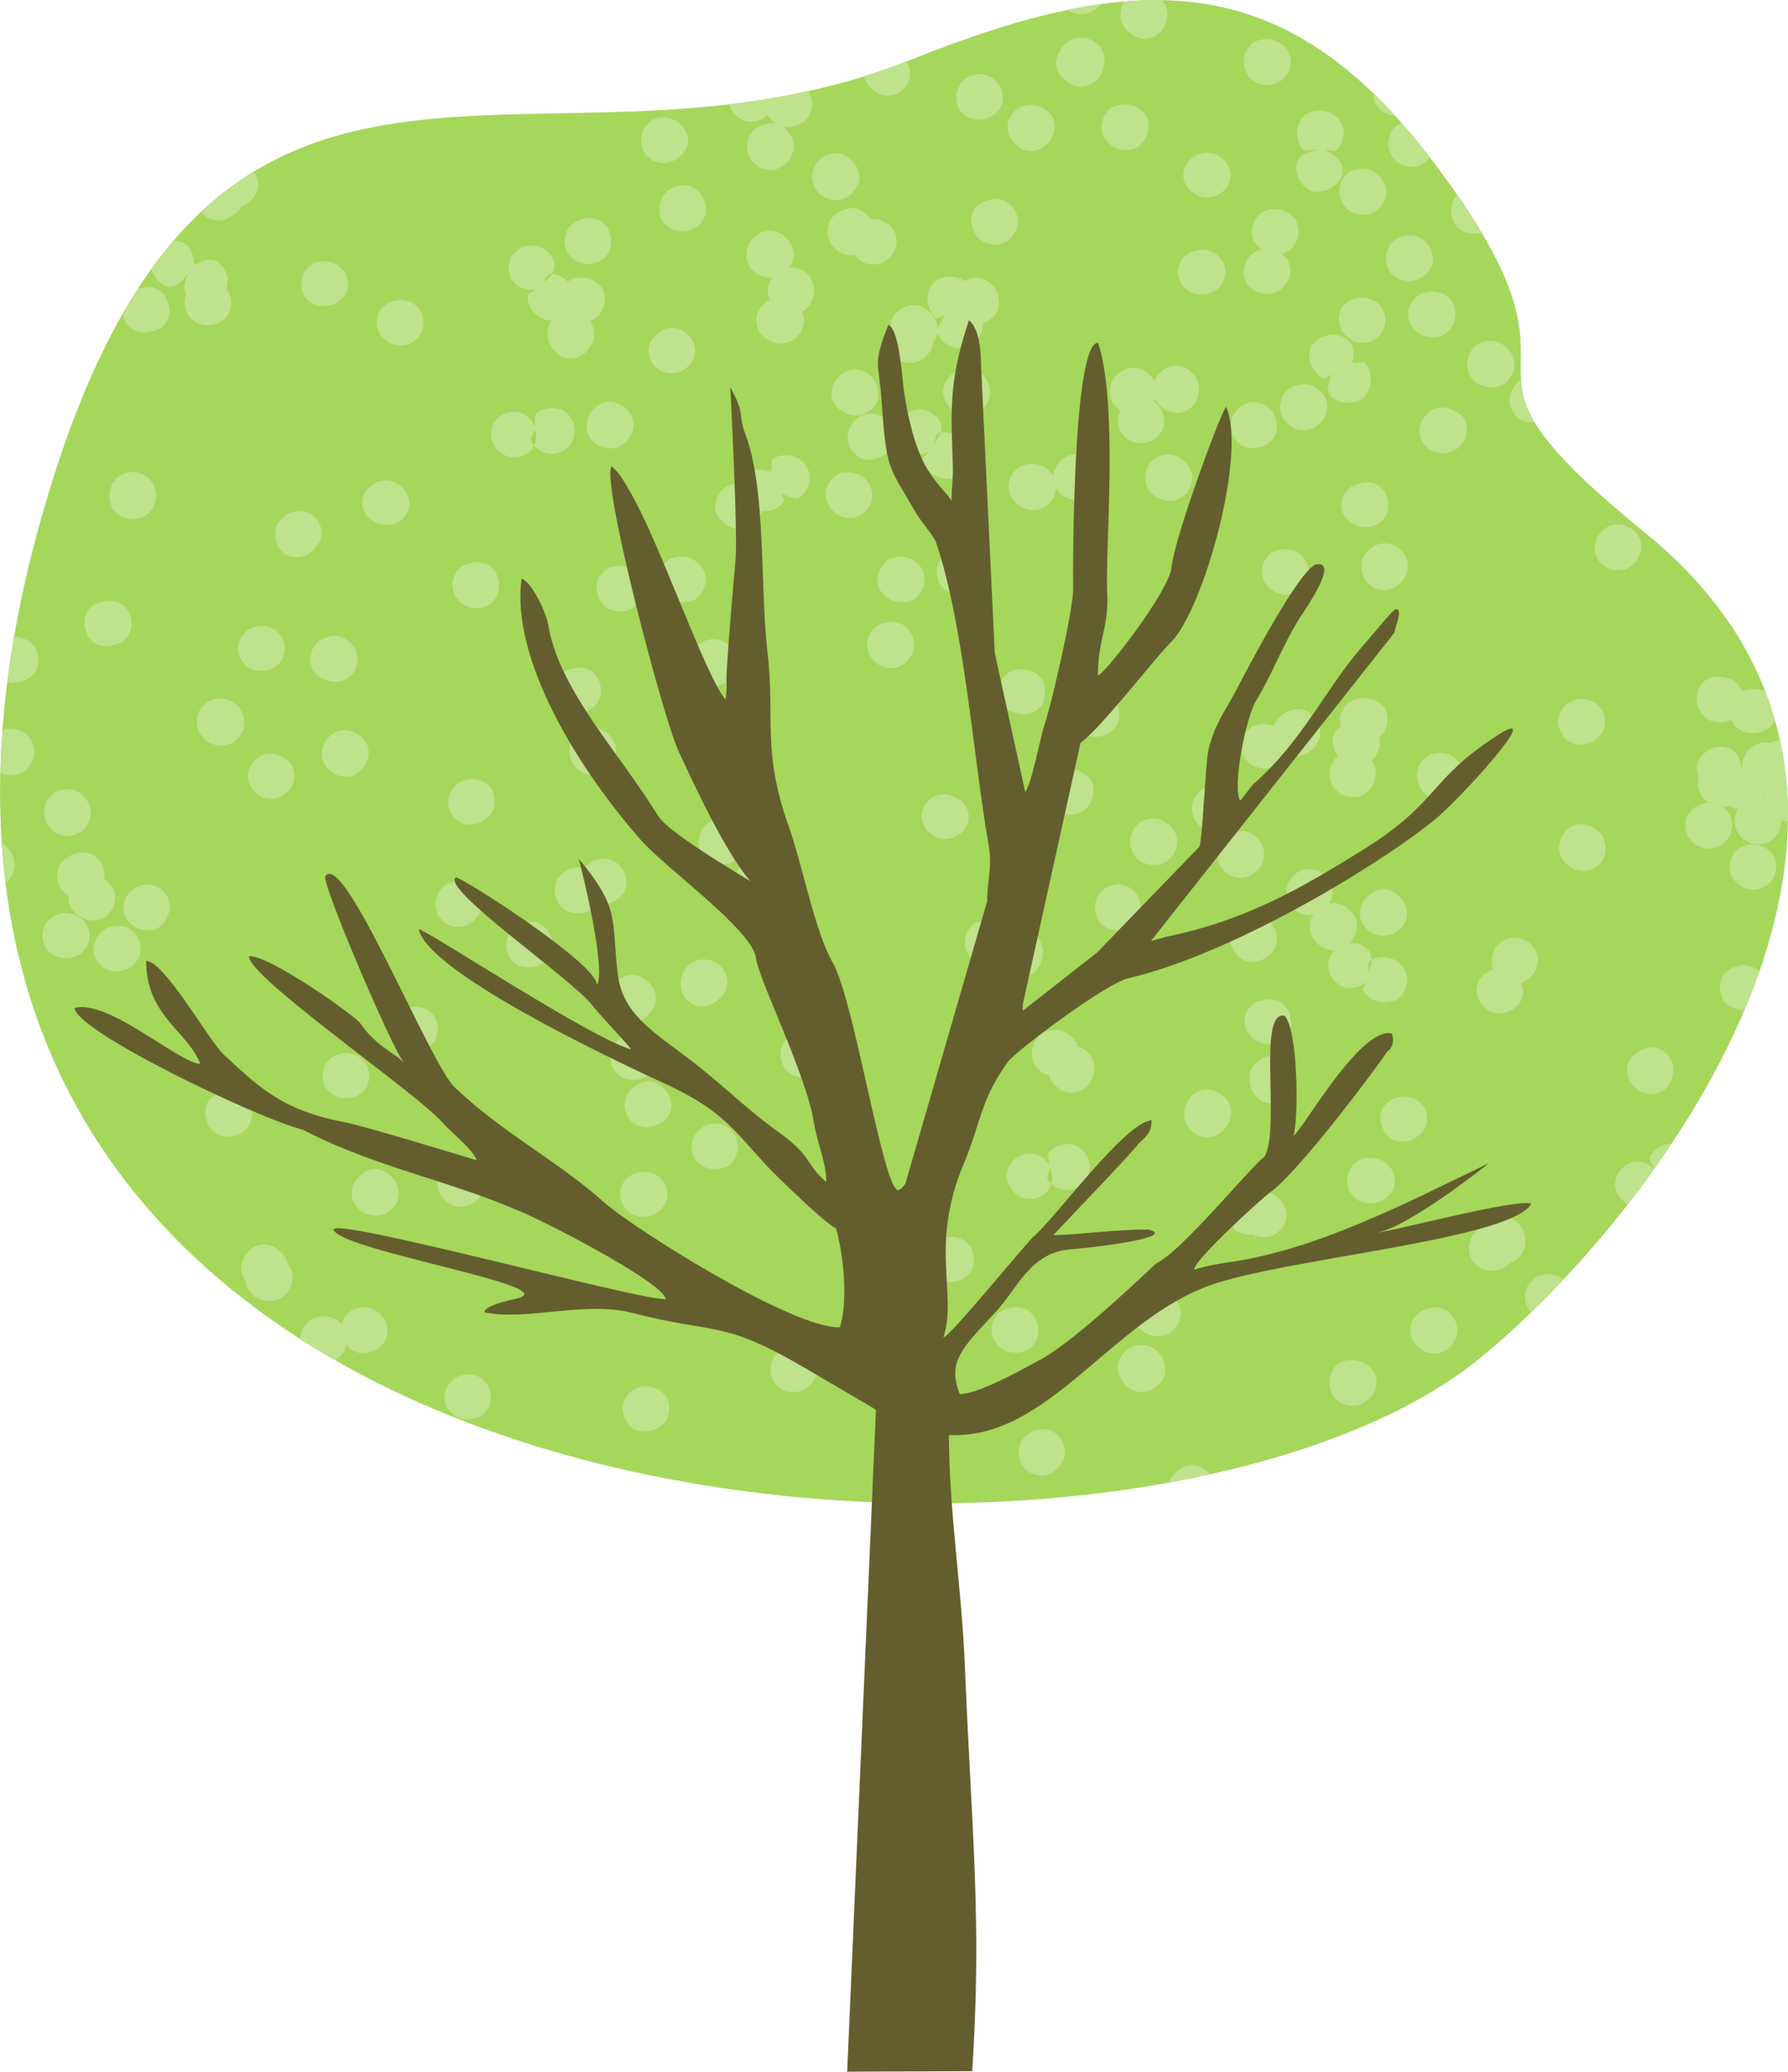 <svg width="107" height="124" viewBox="0 0 107 124" fill="none" xmlns="http://www.w3.org/2000/svg">
<g clip-path="url(#clip0_315_6935)">
<path fill-rule="evenodd" clip-rule="evenodd" d="M2.517 30.837C12.557 -4.424 32.14 12.533 54.553 3.559C68.418 -1.999 77.093 -1.801 85.796 9.712C97.003 24.542 84.261 20.331 98.453 31.886C118.036 47.808 99.278 72.548 88.541 81.296C67.11 98.763 -15.344 93.546 2.517 30.837Z" fill="#A5D75B"/>
<path fill-rule="evenodd" clip-rule="evenodd" d="M12.927 11.881C13.666 11.271 14.42 10.733 15.188 10.265C15.345 10.506 15.444 10.79 15.444 11.101C15.402 11.796 14.776 12.406 13.979 12.434C13.553 12.392 13.183 12.193 12.927 11.895V11.881ZM83.891 7.373C84.445 8.011 85 8.691 85.569 9.414C85.384 9.669 85.114 9.868 84.815 9.953C84.033 10.137 83.322 9.684 83.123 8.946C82.952 8.237 83.293 7.543 83.905 7.373H83.891ZM87.204 11.654C87.773 12.477 88.257 13.228 88.669 13.923C88.513 13.965 88.356 13.979 88.2 13.965C87.432 13.994 86.82 13.427 86.834 12.604C86.863 12.222 86.991 11.895 87.204 11.654ZM106.531 44.32C106.872 45.922 107.028 47.539 107 49.155C106.972 49.155 106.943 49.155 106.915 49.155C106.161 49.07 105.549 48.46 105.564 47.638C105.549 47.085 106.133 46.872 106.63 46.66C106.275 46.66 106.005 46.872 105.749 46.716C105.18 46.107 105.151 45.327 105.621 44.66C105.862 44.448 106.189 44.334 106.531 44.292V44.32ZM63.554 65.247C62.829 64.892 62.53 64.084 62.801 63.404C63.156 62.78 63.953 62.468 64.678 62.666C65.403 63.021 65.702 63.872 65.346 64.51C65.062 65.304 64.18 65.601 63.54 65.247H63.554ZM44.484 50.941C44.214 51.579 43.374 51.877 42.635 51.679C41.91 51.324 41.654 50.474 41.924 49.836C42.294 49.056 43.09 48.744 43.801 49.098C44.526 49.453 44.825 50.261 44.47 50.927L44.484 50.941ZM68.589 77.369C69.257 77.057 70.124 77.255 70.48 78.007C70.907 78.56 70.551 79.496 69.911 79.822C69.243 80.134 68.375 79.935 68.062 79.226C67.65 78.631 67.878 77.723 68.589 77.369ZM82.298 44.334C81.573 44.689 80.762 44.448 80.364 43.739C79.966 43.03 80.25 42.236 80.933 41.924C81.573 41.598 82.469 41.811 82.881 42.406C83.208 43.101 82.995 43.909 82.298 44.334ZM62.772 69.741C62.815 69.358 62.573 69.061 62.872 68.82C63.483 68.338 64.365 68.309 64.863 68.919C65.361 69.486 65.332 70.45 64.721 70.904C64.109 71.386 63.242 71.287 62.744 70.691C62.573 70.408 62.801 70.195 62.829 69.926C63.128 70.464 62.957 71.272 62.289 71.584C61.649 71.953 60.753 71.698 60.44 70.989C60.028 70.393 60.326 69.486 61.009 69.174C61.649 68.848 62.459 69.061 62.786 69.755L62.772 69.741ZM43.218 57.931C43.716 58.526 43.616 59.349 43.005 59.788C42.407 60.426 41.497 60.327 41.014 59.732C40.559 59.136 40.672 58.2 41.241 57.718C41.853 57.236 42.763 57.336 43.218 57.931ZM73.324 9.655C73.822 10.251 73.722 11.073 73.111 11.513C72.499 11.995 71.632 11.895 71.134 11.3C70.636 10.733 70.722 9.925 71.348 9.443C71.959 8.961 72.827 9.06 73.324 9.655ZM79.852 54.032C80.606 54.117 81.217 54.727 81.217 55.393C81.16 56.215 80.577 56.811 79.809 56.882C78.97 56.797 78.373 56.187 78.387 55.365C78.387 54.699 79.084 54.117 79.852 54.032ZM90.39 75.554C89.807 76.164 88.925 76.178 88.37 75.724C87.787 75.271 87.773 74.292 88.228 73.825C88.697 73.172 89.622 73.158 90.176 73.612C90.802 74.108 90.859 75.058 90.404 75.554H90.39ZM55.832 16.928C56.358 16.475 57.297 16.418 57.837 16.9C58.349 17.354 58.278 18.006 57.937 18.517C58.207 18.658 58.492 18.573 58.676 18.715C58.989 19.452 58.79 20.218 58.093 20.686C57.453 21.012 56.558 20.799 56.159 20.09C55.974 19.637 56.33 19.282 56.529 18.913C56.287 18.885 56.145 19.14 55.96 18.97C55.391 18.36 55.363 17.567 55.832 16.928ZM41.241 21.848C40.729 22.458 39.848 22.472 39.307 22.033C38.724 21.579 38.625 20.629 39.165 20.133C39.634 19.523 40.559 19.466 41.099 19.948C41.696 20.402 41.782 21.352 41.241 21.848ZM103.857 40.833C104.398 41.315 104.554 42.123 103.999 42.761C103.487 43.37 102.606 43.385 102.023 42.931C101.411 42.321 101.383 41.499 101.852 40.875C102.392 40.379 103.274 40.365 103.857 40.818V40.833ZM55.377 19.296C54.78 18.843 53.898 18.899 53.443 19.367C52.889 20.019 52.917 20.799 53.528 21.409C54.111 21.862 54.993 21.848 55.505 21.224C56.06 20.586 55.946 19.793 55.363 19.296H55.377ZM50.428 62.596C50.713 63.29 50.258 64.07 49.561 64.269C48.85 64.581 48.053 64.226 47.797 63.531C47.527 62.681 47.897 61.929 48.679 61.745C49.376 61.546 50.187 61.901 50.428 62.596ZM81.246 28.966C81.957 28.654 82.725 29.008 82.995 29.703C83.265 30.553 82.895 31.291 82.113 31.489C81.416 31.688 80.606 31.319 80.335 30.624C80.094 29.93 80.506 29.15 81.246 28.966ZM40.09 65.672C40.374 66.367 40.004 67.147 39.222 67.345C38.511 67.657 37.7 67.303 37.459 66.608C37.188 65.757 37.643 65.02 38.34 64.822C39.066 64.467 39.848 64.992 40.075 65.672H40.09ZM98.154 32.283C98.396 32.978 97.984 33.743 97.273 34.07C96.533 34.268 95.765 33.914 95.495 33.219C95.253 32.524 95.666 31.744 96.377 31.433C97.116 31.234 97.884 31.588 98.154 32.297V32.283ZM61.791 78.659C62.289 79.255 62.26 80.19 61.649 80.672C61.037 81.112 60.17 81.027 59.672 80.46C59.174 79.864 59.231 79.042 59.8 78.56C60.411 78.12 61.293 78.064 61.791 78.659ZM36.264 13.498C36.719 14.093 36.691 15.029 36.079 15.511C35.51 15.964 34.6 15.865 34.102 15.298C33.647 14.703 33.661 13.88 34.273 13.398C34.842 12.944 35.766 12.902 36.264 13.498ZM87.275 45.568C87.73 46.121 87.716 46.943 87.105 47.425C86.522 47.907 85.611 47.936 85.114 47.326C84.659 46.759 84.687 45.795 85.299 45.355C85.867 44.873 86.778 44.972 87.275 45.568ZM86.834 78.673C87.403 79.283 87.318 80.091 86.692 80.687C86.081 81.169 85.284 81.084 84.715 80.474C84.218 79.878 84.317 79.056 84.843 78.617C85.455 78.135 86.351 78.078 86.834 78.673ZM105.948 50.941C106.474 51.551 106.374 52.472 105.805 52.926C105.194 53.408 104.355 53.323 103.829 52.714C103.317 52.26 103.416 51.338 103.957 50.856C104.568 50.374 105.436 50.474 105.948 50.956V50.941ZM84.26 14.093C85.028 14.022 85.725 14.646 85.754 15.468C85.754 16.135 85.213 16.744 84.445 16.815C83.677 16.858 82.981 16.39 82.952 15.553C82.881 14.731 83.507 14.121 84.275 14.093H84.26ZM67.735 22.018C68.503 21.948 69.2 22.571 69.214 23.394C69.214 24.06 68.66 24.826 67.906 24.741C67.138 24.783 66.441 24.315 66.413 23.479C66.328 22.812 66.967 22.061 67.735 22.018ZM64.593 2.269C65.403 2.198 66.015 2.807 66.1 3.488C66.128 4.31 65.574 4.92 64.777 4.991C64.009 5.033 63.355 4.409 63.313 3.743C63.284 2.921 63.839 2.311 64.593 2.269ZM75.258 71.358C75.955 71.159 76.737 71.684 76.951 72.364C77.15 73.045 76.666 73.825 75.927 74.009C75.145 74.165 74.405 73.683 74.192 73.002C74.064 72.322 74.476 71.542 75.258 71.358ZM32.382 16.985C32.865 16.645 33.306 16.262 33.164 15.695C32.965 15.014 32.254 14.547 31.471 14.731C30.689 14.915 30.291 15.667 30.49 16.39C30.647 17.07 31.329 17.411 32.026 17.34C31.927 17.482 31.614 17.453 31.585 17.723C31.543 18.502 32.225 19.126 32.979 19.197C33.747 19.154 34.373 18.531 34.373 17.864C34.373 17.042 33.761 16.475 33.022 16.39C32.709 16.361 32.666 16.744 32.396 16.985H32.382ZM65.929 44.037C65.147 44.221 64.422 43.881 64.237 43.073C64.038 42.349 64.479 41.612 65.261 41.428C66.043 41.244 66.754 41.712 66.953 42.392C67.152 43.115 66.712 43.852 65.929 44.037ZM38.397 58.484C39.122 58.838 39.464 59.661 39.108 60.285C38.738 61.064 37.871 61.405 37.146 61.05C36.506 60.71 36.207 59.845 36.548 59.221C36.918 58.441 37.743 58.144 38.397 58.484ZM51.381 30.88C50.67 31.192 49.859 30.837 49.547 30.128C49.177 29.533 49.547 28.64 50.229 28.328C50.926 28.129 51.779 28.384 52.064 29.079C52.391 29.774 52.092 30.568 51.381 30.88ZM74.789 52.416C74.078 52.728 73.282 52.373 72.955 51.664C72.67 50.97 72.955 50.176 73.68 49.864C74.448 49.509 75.201 49.864 75.557 50.615C75.799 51.31 75.514 52.061 74.803 52.416H74.789ZM73.296 49.665C74.007 49.353 74.306 48.559 73.978 47.865C73.694 47.17 72.855 46.801 72.144 47.113C71.461 47.468 71.106 48.219 71.461 48.956C71.788 49.651 72.585 50.02 73.296 49.665ZM75.841 43.356C76.595 43.441 77.164 44.008 77.079 44.816C76.993 45.625 76.296 46.064 75.543 45.979C74.832 45.908 74.178 45.327 74.263 44.505C74.348 43.696 75.13 43.228 75.827 43.342L75.841 43.356ZM19.312 64.24C19.398 63.432 20.052 62.95 20.891 63.035C21.645 63.12 22.171 63.73 22.085 64.538C22 65.318 21.346 65.786 20.592 65.715C19.767 65.63 19.227 65.02 19.312 64.24ZM54.752 74.122C55.576 74.207 56.131 74.93 56.06 75.597C55.974 76.405 55.278 76.844 54.495 76.759C53.742 76.674 53.173 76.107 53.258 75.299C53.329 74.647 54.04 74.051 54.752 74.122ZM47.527 16.007C48.281 16.092 48.793 16.843 48.722 17.51C48.636 18.318 47.968 18.913 47.214 18.843C46.461 18.758 45.863 18.034 45.963 17.226C46.034 16.56 46.788 15.95 47.541 16.021L47.527 16.007ZM9.03 28.767C9.528 29.363 9.414 30.298 8.803 30.78C8.191 31.22 7.324 31.135 6.826 30.568C6.371 29.972 6.485 29.037 7.054 28.554C7.665 28.072 8.533 28.172 9.03 28.767ZM8.177 55.521C7.452 55.166 7.182 54.429 7.537 53.692C7.893 53.068 8.689 52.714 9.4 53.068C10.126 53.422 10.339 54.273 9.997 54.897C9.67 55.691 8.888 55.833 8.163 55.521H8.177ZM5.888 36.097C6.599 35.785 7.423 35.984 7.736 36.721C8.063 37.416 7.765 38.323 7.054 38.522C6.343 38.833 5.447 38.621 5.205 37.926C4.849 37.189 5.148 36.281 5.888 36.083V36.097ZM3.783 57.321C3.029 57.251 2.46 56.627 2.546 55.861C2.631 55.053 3.328 54.571 4.081 54.656C4.864 54.741 5.447 55.351 5.347 56.159C5.262 56.939 4.565 57.407 3.783 57.321Z" fill="#BFE28D"/>
<path fill-rule="evenodd" clip-rule="evenodd" d="M9.045 16.106C9.485 15.496 9.926 14.929 10.381 14.405C10.524 14.405 10.666 14.433 10.808 14.476C11.405 14.617 11.604 15.255 11.604 15.865C12.13 15.61 12.771 15.298 13.183 15.837C13.738 16.305 13.78 17.198 13.24 17.765C12.756 18.304 11.874 18.304 11.306 17.793C10.865 17.439 11.064 16.872 11.235 16.347C10.936 16.801 10.524 17.311 9.94 17.113C9.528 16.957 9.201 16.546 9.059 16.106H9.045ZM45.835 5.926C46.674 5.785 47.513 5.629 48.366 5.444C48.679 5.87 48.693 6.536 48.338 7.046C47.925 7.543 47.058 7.84 46.375 7.387C45.92 7.032 45.707 6.465 45.821 5.926H45.835ZM51.708 4.551C52.547 4.296 53.386 3.998 54.225 3.672C54.396 3.899 54.495 4.182 54.453 4.494C54.424 5.288 53.685 5.785 52.945 5.714C52.277 5.558 51.836 5.118 51.708 4.565V4.551ZM63.895 0.581C64.578 0.44 65.232 0.326 65.886 0.241C65.531 0.723 64.891 0.964 64.279 0.78C64.137 0.737 63.995 0.666 63.881 0.581H63.895ZM67.266 0.085C68.034 0.014 68.802 0 69.541 0C69.598 0.071 69.655 0.142 69.698 0.227C70.053 0.922 69.797 1.829 69.058 2.198C68.389 2.524 67.536 2.155 67.181 1.46C66.967 1.049 67.01 0.496 67.28 0.085H67.266ZM82.099 5.501C82.241 5.629 82.383 5.77 82.511 5.912C82.34 5.813 82.198 5.671 82.099 5.501ZM105.279 58.129C105.009 58.909 104.71 59.689 104.383 60.455C104.099 60.455 103.814 60.37 103.558 60.214C102.918 59.916 102.748 58.966 103.132 58.328C103.615 57.789 104.469 57.548 105.094 57.974C105.165 58.016 105.236 58.073 105.293 58.129H105.279ZM72.4 88.229C71.589 88.413 70.764 88.569 69.925 88.725C69.968 88.598 70.039 88.47 70.153 88.357C70.579 87.719 71.376 87.449 72.058 87.903C72.201 87.988 72.314 88.102 72.414 88.229H72.4ZM20.038 81.395C19.326 80.984 18.644 80.573 17.961 80.148C17.961 79.666 18.246 79.141 18.729 78.914C19.44 78.56 20.308 78.872 20.606 79.467C20.976 80.19 20.72 81.041 20.038 81.395ZM0.028 46.234C0.043 45.398 0.085 44.547 0.156 43.668C0.725 43.526 1.365 43.64 1.792 44.178C2.204 44.717 2.105 45.667 1.493 46.107C1.081 46.433 0.512 46.461 0.043 46.234H0.028ZM0.455 40.804C0.569 39.911 0.711 39.003 0.867 38.096C1.578 38.096 2.233 38.635 2.275 39.301C2.403 40.152 1.806 40.747 1.052 40.818C0.839 40.875 0.64 40.861 0.455 40.818V40.804ZM73.296 15.993C73.424 16.843 72.926 17.524 72.115 17.609C71.319 17.694 70.665 17.283 70.494 16.446C70.409 15.752 70.935 15.057 71.746 14.972C72.4 14.788 73.168 15.326 73.296 16.007V15.993ZM63.369 3.147C63.796 2.509 64.635 2.226 65.275 2.524C65.929 2.935 66.199 3.729 65.872 4.494C65.517 5.104 64.649 5.402 63.995 4.976C63.241 4.551 63 3.814 63.369 3.147ZM68.759 23.904C69.47 24.173 69.826 24.868 69.612 25.577C69.371 26.314 68.574 26.697 67.835 26.442C67.095 26.201 66.74 25.506 66.981 24.769C67.237 24.032 68.02 23.649 68.759 23.89V23.904ZM76.282 14.972C77.036 15.213 77.406 15.95 77.135 16.645C76.879 17.368 76.097 17.751 75.358 17.51C74.632 17.297 74.249 16.574 74.504 15.837C74.746 15.1 75.528 14.717 76.282 14.972ZM59.572 17.311C59.971 18.02 59.814 18.842 59.146 19.169C58.449 19.636 57.61 19.31 57.169 18.786C56.728 18.091 56.998 17.226 57.667 16.886C58.264 16.418 59.117 16.602 59.572 17.297V17.311ZM68.574 6.919C68.944 7.472 68.674 8.351 68.077 8.819C67.408 9.145 66.555 8.96 66.1 8.266C65.758 7.684 65.915 6.876 66.541 6.437C67.294 6.068 68.119 6.224 68.574 6.919ZM53.187 33.474C53.87 33.148 54.694 33.304 55.15 33.999C55.491 34.566 55.334 35.388 54.723 35.856C53.969 36.225 53.13 36.026 52.675 35.331C52.305 34.778 52.575 33.899 53.187 33.474ZM54.851 18.275C55.704 18.46 56.159 19.112 56.131 19.906C55.932 20.572 55.192 21.111 54.453 20.983C53.713 20.912 53.159 20.274 53.287 19.466C53.372 18.686 54.111 18.204 54.851 18.275ZM61.35 40.095C62.175 40.138 62.644 40.804 62.516 41.612C62.488 42.406 61.72 42.916 60.938 42.69C60.184 42.619 59.643 41.981 59.771 41.173C59.871 40.506 60.568 39.868 61.35 40.095ZM101.525 45.781C101.724 45.114 102.463 44.575 103.203 44.703C103.871 44.802 104.184 45.398 104.184 46.007C104.483 45.993 104.682 45.766 104.909 45.781C105.578 46.234 105.834 46.986 105.507 47.751C105.151 48.361 104.284 48.659 103.558 48.276C103.146 47.992 103.26 47.51 103.217 47.085C103.004 47.184 103.018 47.482 102.776 47.439C101.966 47.227 101.496 46.589 101.539 45.781H101.525ZM51.879 27.519C51.168 27.434 50.599 26.669 50.741 25.988C50.869 25.194 51.509 24.698 52.248 24.769C53.045 24.854 53.614 25.619 53.471 26.3C53.343 27.094 52.689 27.548 51.864 27.519H51.879ZM51.409 10.832C51.21 11.498 50.584 12.108 49.76 11.952C49.034 11.824 48.537 11.2 48.608 10.392C48.736 9.584 49.39 9.145 50.215 9.173C50.997 9.4 51.495 10.024 51.424 10.846L51.409 10.832ZM41.014 11.087C41.81 11.172 42.35 11.952 42.222 12.76C42.123 13.427 41.355 13.923 40.644 13.838C39.904 13.767 39.35 13.129 39.478 12.321C39.563 11.541 40.274 11.016 41.028 11.087H41.014ZM41.17 8.62C40.985 9.315 40.274 9.839 39.52 9.74C38.809 9.655 38.255 9.003 38.383 8.209C38.44 7.443 39.151 6.919 39.904 7.032C40.743 7.188 41.255 7.855 41.17 8.634V8.62ZM91.997 57.662C91.911 58.441 91.172 58.923 90.461 58.838C89.707 58.767 89.11 58.016 89.294 57.321C89.351 56.556 90.091 56.017 90.83 56.145C91.57 56.215 92.181 56.967 91.997 57.662ZM102.449 48.035C101.695 47.964 100.999 48.489 100.871 49.112C100.757 49.949 101.226 50.587 102.079 50.785C102.833 50.856 103.558 50.374 103.644 49.58C103.757 48.744 103.217 48.134 102.449 48.035ZM46.148 28.228C46.233 27.874 46.062 27.534 46.304 27.406C46.987 27.08 47.854 27.222 48.267 27.93C48.636 28.483 48.437 29.32 47.84 29.788C47.484 29.958 47.172 29.689 46.83 29.547C46.745 29.717 47.001 29.901 46.844 30.1C46.361 30.639 45.493 30.766 44.91 30.312C44.285 29.873 44.242 28.994 44.669 28.356C45.109 28.001 45.579 28.044 46.162 28.228H46.148ZM62.132 6.338C62.872 6.579 63.298 7.245 63.056 7.982C62.8 8.719 62.075 9.201 61.35 8.989C60.611 8.748 60.113 7.94 60.355 7.217C60.611 6.479 61.393 6.096 62.132 6.352V6.338ZM83.179 53.281C83.891 53.536 84.388 54.344 84.132 55.067C83.905 55.748 83.08 56.145 82.355 55.932C81.644 55.677 81.203 54.982 81.445 54.245C81.686 53.564 82.426 53.025 83.165 53.266L83.179 53.281ZM51.552 22.174C50.812 21.933 50.073 22.415 49.831 23.152C49.575 23.876 50.002 24.542 50.755 24.783C51.466 25.038 52.291 24.641 52.533 23.918C52.718 23.223 52.291 22.387 51.552 22.174ZM51.168 15.312C50.684 14.632 50.812 13.838 51.424 13.37C52.049 12.93 52.974 13.086 53.372 13.625C53.87 14.249 53.685 15.114 53.073 15.553C52.476 16.021 51.552 15.865 51.168 15.312ZM80.25 45.412C79.638 44.845 79.553 43.966 80.179 43.526C80.733 42.959 81.53 42.874 82.141 43.441C82.696 43.909 82.71 44.816 82.227 45.355C81.672 45.936 80.748 45.951 80.25 45.412ZM81.871 58.271C81.956 57.917 81.786 57.577 82.07 57.435C82.753 57.109 83.578 57.265 84.019 57.959C84.388 58.512 84.218 59.391 83.592 59.817C82.909 60.143 81.999 59.987 81.601 59.32C81.473 59.079 81.757 58.938 81.757 58.767C81.231 59.207 80.463 59.278 79.951 58.782C79.382 58.271 79.311 57.435 79.866 56.868C80.421 56.3 81.274 56.315 81.814 56.782C82.241 57.179 82.084 57.747 81.871 58.271ZM76.396 25.293C76.552 26.13 75.984 26.669 75.201 26.796C74.448 26.981 73.765 26.413 73.651 25.591C73.594 24.882 74.149 24.131 74.874 24.074C75.671 23.989 76.325 24.584 76.382 25.293H76.396ZM46.588 17.808C47.271 17.651 47.996 18.204 48.096 19.027C48.195 19.764 47.627 20.473 46.83 20.558C46.105 20.601 45.337 20.062 45.28 19.353C45.152 18.502 45.792 17.921 46.574 17.808H46.588ZM68.745 27.803C69.172 27.165 70.11 27.009 70.693 27.463C71.347 27.874 71.546 28.696 71.12 29.348C70.707 30.029 69.84 30.142 69.186 29.731C68.475 29.292 68.375 28.483 68.745 27.817V27.803ZM60.582 28.356C61.051 27.704 61.876 27.59 62.573 28.001C63.227 28.427 63.355 29.277 63 29.887C62.53 30.553 61.649 30.724 61.009 30.256C60.355 29.83 60.155 29.022 60.582 28.37V28.356ZM88.569 20.515C89.252 20.189 90.134 20.53 90.489 21.224C90.816 21.848 90.546 22.713 89.863 23.053C89.195 23.379 88.285 23.082 87.958 22.458C87.602 21.763 87.887 20.841 88.569 20.515ZM67.792 51.055C67.422 50.317 67.693 49.453 68.404 49.112C69.086 48.786 69.954 49.098 70.323 49.821C70.622 50.417 70.352 51.282 69.684 51.622C68.972 51.962 68.105 51.65 67.792 51.069V51.055ZM80.876 10.236C81.629 9.868 82.454 10.208 82.824 10.931C83.123 11.527 82.895 12.377 82.141 12.732C81.473 13.058 80.634 12.732 80.335 12.136C79.966 11.413 80.193 10.548 80.876 10.222V10.236ZM94.073 49.438C94.755 49.112 95.609 49.481 95.907 50.062C96.277 50.785 96.05 51.65 95.367 51.976C94.684 52.302 93.788 52.019 93.419 51.282C93.12 50.686 93.404 49.764 94.073 49.438ZM12.771 44.547C12.031 44.306 11.59 43.469 11.846 42.732C12.102 41.995 12.884 41.612 13.624 41.867C14.377 42.108 14.804 42.945 14.548 43.682C14.306 44.419 13.51 44.802 12.771 44.547ZM28.001 69.458C28.712 69.713 29.139 70.549 28.926 71.272C28.655 71.967 27.845 72.364 27.148 72.137C26.409 71.896 26.025 71.159 26.224 70.322C26.437 69.614 27.262 69.202 28.001 69.458ZM25.285 60.313C26.025 60.554 26.38 61.249 26.138 61.986C25.925 62.695 25.171 63.063 24.432 62.822C23.692 62.581 23.294 61.901 23.508 61.192C23.763 60.469 24.574 60.058 25.285 60.327V60.313ZM68.745 80.559C69.484 80.8 69.911 81.636 69.669 82.374C69.399 83.068 68.617 83.451 67.892 83.239C67.181 82.983 66.754 82.147 66.967 81.424C67.223 80.701 68.005 80.318 68.745 80.559ZM62.416 61.787C63.085 61.461 63.938 61.646 64.365 62.312C64.72 62.922 64.521 63.758 63.867 64.212C63.199 64.538 62.36 64.382 61.962 63.786C61.535 63.12 61.791 62.227 62.402 61.787H62.416ZM41.611 35.87C40.857 36.239 40.075 36.012 39.634 35.317C39.222 34.778 39.464 33.928 40.061 33.46C40.743 33.134 41.597 33.318 42.038 34.013C42.407 34.58 42.222 35.402 41.611 35.884V35.87ZM6.229 54.925C5.589 55.237 4.707 55.067 4.309 54.386C3.925 53.791 4.11 52.955 4.736 52.529C5.447 52.189 6.257 52.387 6.698 53.054C7.11 53.593 6.854 54.5 6.229 54.939V54.925ZM58.364 55.237C59.117 54.868 59.942 55.039 60.34 55.62C60.738 56.3 60.511 57.194 59.843 57.52C59.217 57.959 58.364 57.761 57.937 57.094C57.553 56.499 57.738 55.663 58.364 55.237ZM16.681 74.817C17.321 75.285 17.435 76.107 16.951 76.646C16.468 77.355 15.529 77.341 14.946 76.887C14.321 76.447 14.278 75.568 14.761 75.029C15.188 74.391 16.056 74.264 16.695 74.817H16.681ZM14.818 67.501C14.264 68.082 13.396 68.196 12.813 67.742C12.258 67.274 12.074 66.282 12.571 65.771C13.126 65.204 13.965 65.091 14.577 65.53C15.131 65.998 15.245 66.849 14.818 67.501ZM22.029 72.676C21.289 72.435 20.877 71.712 21.104 71.031C21.36 70.308 22.1 69.769 22.811 70.025C23.564 70.266 24.048 71.074 23.806 71.797C23.55 72.52 22.768 72.917 22.029 72.662V72.676ZM31.215 57.846C30.575 57.718 30.149 56.882 30.334 56.187C30.547 55.478 31.372 55.067 32.04 55.18C32.822 55.407 33.249 56.244 32.993 56.967C32.808 57.662 32.026 58.044 31.215 57.832V57.846ZM38.752 64.339C38.07 64.85 37.217 64.651 36.819 64.112C36.306 63.446 36.434 62.652 37.103 62.142C37.729 61.702 38.582 61.901 39.023 62.425C39.506 63.106 39.378 63.9 38.752 64.339ZM34.458 39.968C35.24 39.84 35.837 40.336 35.951 41.158C36.022 41.91 35.524 42.576 34.756 42.661C33.96 42.746 33.263 42.165 33.206 41.456C33.093 40.634 33.661 40.067 34.458 39.982V39.968ZM27.248 52.742C28.044 52.657 28.741 53.224 28.798 53.947C28.926 54.627 28.357 55.336 27.575 55.464C26.778 55.549 26.124 54.954 26.067 54.245C25.982 53.55 26.537 52.798 27.262 52.742H27.248ZM51.665 79.892C52.391 79.836 53.159 80.389 53.215 81.098C53.343 81.948 52.718 82.558 51.992 82.615C51.196 82.7 50.542 82.289 50.414 81.438C50.329 80.743 50.883 79.992 51.68 79.907L51.665 79.892ZM35.979 53.125C36.107 53.975 35.482 54.585 34.756 54.642C33.96 54.727 33.32 54.259 33.206 53.437C33.078 52.756 33.633 52.005 34.429 51.919C35.155 51.863 35.88 52.43 35.979 53.125ZM24.745 18.176C25.399 18.601 25.527 19.438 25.1 20.09C24.716 20.714 23.806 20.856 23.18 20.416C22.583 20.104 22.327 19.183 22.754 18.53C23.266 17.978 24.048 17.765 24.745 18.162V18.176ZM16.695 31.234C17.122 30.582 17.975 30.426 18.587 30.752C19.284 31.149 19.469 32.141 18.942 32.666C18.601 33.304 17.719 33.573 17.051 33.148C16.468 32.694 16.269 31.872 16.695 31.234ZM61.165 86.202C61.606 85.507 62.516 85.365 63.085 85.706C63.739 86.131 63.938 87.109 63.469 87.605C63.056 88.286 62.274 88.499 61.578 88.087C60.923 87.662 60.795 86.811 61.151 86.202H61.165ZM43.502 38.493C44.185 38.947 44.313 39.741 43.872 40.45C43.517 41.059 42.578 41.215 41.981 40.761C41.327 40.336 41.127 39.528 41.554 38.876C41.967 38.195 42.834 38.082 43.488 38.493H43.502ZM55.406 87.194C55.064 87.832 54.126 87.988 53.471 87.577C52.831 87.109 52.661 86.329 53.102 85.62C53.528 84.982 54.367 84.869 55.05 85.28C55.704 85.691 55.832 86.542 55.406 87.194ZM48.067 83.168C47.399 83.494 46.603 83.267 46.233 82.544C45.934 81.948 46.162 81.098 46.83 80.772C47.584 80.403 48.423 80.729 48.722 81.325C49.091 82.062 48.807 82.799 48.067 83.168Z" fill="#BFE28D"/>
<path fill-rule="evenodd" clip-rule="evenodd" d="M82.17 5.558C82.625 5.997 83.066 6.451 83.521 6.947C82.952 6.919 82.426 6.55 82.255 6.04C82.198 5.87 82.184 5.714 82.184 5.558H82.17ZM91.016 22.741C91.072 23.507 91.243 24.301 91.826 25.265C91.2 25.322 90.603 25.024 90.404 24.358C90.191 23.819 90.475 23.082 91.016 22.741ZM105.635 41.385C105.848 41.953 106.047 42.534 106.204 43.115C106.019 43.526 105.606 43.796 105.123 43.867C104.412 43.966 103.63 43.569 103.502 42.761C103.374 41.953 103.999 41.315 104.71 41.244C105.038 41.201 105.35 41.244 105.621 41.385H105.635ZM100.032 68.423C99.69 68.947 99.335 69.458 98.965 69.968C98.894 69.6 98.595 69.373 98.823 69.075C99.121 68.678 99.577 68.437 100.017 68.437L100.032 68.423ZM98.965 69.968C98.467 69.387 97.642 69.387 97.116 69.869C96.547 70.351 96.491 71.301 97.045 71.769C97.145 71.896 97.273 71.996 97.415 72.066C97.941 71.386 98.467 70.691 98.979 69.968H98.965ZM93.547 76.561C92.893 77.256 92.253 77.908 91.627 78.517C91.442 78.333 91.3 78.078 91.257 77.766C91.158 77.114 91.684 76.362 92.395 76.263C92.836 76.192 93.248 76.334 93.561 76.561H93.547ZM0.327 52.799C0.228 52.019 0.156 51.225 0.1 50.417C0.768 50.87 1.081 51.608 0.725 52.373C0.64 52.543 0.498 52.685 0.327 52.799ZM98.567 65.445C97.785 65.289 97.273 64.566 97.358 63.857C97.529 63.163 98.226 62.666 98.979 62.666C99.776 62.822 100.288 63.574 100.103 64.269C100.032 65.105 99.264 65.615 98.553 65.445H98.567ZM76.396 56.4C76.297 57.08 75.571 57.591 74.803 57.577C74.007 57.421 73.538 56.655 73.637 55.974C73.794 55.124 74.476 54.628 75.258 54.798C76.041 54.968 76.553 55.663 76.396 56.4ZM76.993 63.475C77.619 63.928 77.747 64.737 77.278 65.318C76.865 66.083 75.969 66.225 75.329 65.757C74.732 65.289 74.59 64.368 75.017 63.758C75.486 63.134 76.396 63.007 76.979 63.475H76.993ZM78.458 20.7C78.856 20.133 79.738 19.835 80.392 20.175C81.004 20.473 81.103 21.125 80.904 21.706C81.203 21.777 81.459 21.621 81.672 21.706C82.17 22.345 82.17 23.124 81.629 23.762C81.103 24.23 80.179 24.259 79.61 23.663C79.311 23.28 79.567 22.841 79.667 22.43C79.425 22.458 79.354 22.756 79.141 22.628C78.43 22.189 78.188 21.423 78.472 20.686L78.458 20.7ZM65.645 29.122C65.318 29.83 64.465 30.086 63.825 29.788C63.128 29.49 62.801 28.597 63.185 27.987C63.483 27.278 64.351 26.995 65.005 27.321C65.688 27.619 66.029 28.512 65.645 29.122ZM78.629 23.11C77.932 22.812 77.093 23.11 76.78 23.663C76.41 24.429 76.652 25.18 77.406 25.62C78.103 25.917 78.942 25.662 79.269 24.953C79.639 24.188 79.326 23.45 78.629 23.124V23.11ZM85.171 66.211C85.626 66.806 85.398 67.671 84.772 68.04C84.161 68.522 83.293 68.38 82.881 67.77C82.397 67.019 82.554 66.211 83.265 65.828C83.891 65.46 84.758 65.601 85.171 66.211ZM75.984 71.769C76.439 72.364 76.282 73.215 75.585 73.598C74.974 74.08 74.106 73.938 73.694 73.328C73.211 72.577 73.452 71.754 74.078 71.386C74.675 70.861 75.571 71.173 75.984 71.769ZM58.648 22.274C59.245 22.741 59.459 23.649 58.989 24.273C58.563 24.854 57.653 24.982 57.027 24.556C56.43 24.088 56.23 23.294 56.7 22.671C57.141 22.089 58.022 21.806 58.648 22.259V22.274ZM58.321 13.909C57.923 13.186 58.122 12.321 58.847 12.108C59.558 11.725 60.34 11.881 60.739 12.618C61.108 13.228 60.838 14.093 60.212 14.462C59.501 14.844 58.62 14.575 58.321 13.909ZM55.818 26.626C56.188 26.172 56.515 25.691 56.245 25.194C55.875 24.585 55.064 24.301 54.353 24.684C53.642 25.067 53.457 25.875 53.841 26.527C54.169 27.151 54.922 27.307 55.562 27.066C55.505 27.236 55.192 27.278 55.235 27.548C55.392 28.313 56.216 28.739 56.97 28.625C57.709 28.398 58.15 27.633 57.965 26.981C57.766 26.187 57.013 25.79 56.273 25.889C55.96 25.931 56.017 26.314 55.818 26.626ZM95.325 44.363C94.613 44.746 93.831 44.59 93.433 43.852C93.049 43.2 93.291 42.378 93.988 41.995C94.699 41.612 95.495 41.896 95.879 42.505C96.263 43.158 96.021 43.98 95.325 44.363ZM72.485 65.233C73.282 65.389 73.822 66.097 73.651 66.792C73.495 67.643 72.741 68.182 71.945 68.026C71.234 67.856 70.722 67.104 70.892 66.409C71.049 65.559 71.774 65.062 72.485 65.233ZM77.804 35.289C77.192 35.771 76.325 35.629 75.841 35.034C75.329 34.566 75.457 33.602 76.026 33.12C76.652 32.751 77.548 32.779 78.003 33.375C78.501 33.97 78.43 34.807 77.818 35.289H77.804ZM106.076 50.247C105.464 50.729 104.597 50.587 104.099 49.991C103.644 49.382 103.715 48.545 104.326 48.063C104.966 47.539 105.791 47.68 106.332 48.318C106.744 48.928 106.673 49.722 106.061 50.247H106.076ZM103.914 47.964C104.526 47.482 104.597 46.645 104.099 46.05C103.644 45.455 102.734 45.313 102.122 45.795C101.553 46.305 101.397 47.113 101.937 47.751C102.435 48.347 103.303 48.489 103.9 47.978L103.914 47.964ZM55.534 75.583C55.406 74.774 55.918 74.151 56.742 74.037C57.482 73.924 58.165 74.377 58.278 75.186C58.392 75.951 57.894 76.575 57.141 76.688C56.316 76.816 55.648 76.362 55.52 75.583H55.534ZM44.683 15.497C44.555 14.688 45.081 13.937 45.877 13.824C46.631 13.71 47.356 14.277 47.484 15.085C47.584 15.738 47.058 16.489 46.304 16.602C45.522 16.716 44.782 16.163 44.683 15.497ZM70.181 21.891C70.935 21.777 71.618 22.387 71.732 23.039C71.86 23.847 71.362 24.585 70.622 24.698C69.883 24.811 69.115 24.259 68.987 23.45C68.887 22.798 69.442 22.004 70.196 21.891H70.181ZM36.292 43.838C36.932 44.292 37.075 45.214 36.605 45.837C36.136 46.419 35.269 46.546 34.643 46.121C34.045 45.653 33.903 44.731 34.33 44.122C34.799 43.498 35.667 43.37 36.292 43.838ZM36.193 24.06C36.947 23.947 37.686 24.386 37.885 25.152C38.027 25.846 37.587 26.57 36.819 26.811C36.065 26.924 35.325 26.513 35.141 25.832C34.941 25.081 35.468 24.287 36.193 24.06ZM22.142 80.899C21.332 81.14 20.663 80.715 20.464 79.921C20.265 79.127 20.72 78.39 21.46 78.276C22.185 78.049 22.953 78.603 23.138 79.24C23.337 80.034 22.882 80.772 22.142 80.885V80.899ZM34.429 16.631C35.254 16.503 35.994 16.914 36.179 17.595C36.335 18.36 35.852 19.14 35.112 19.254C34.387 19.481 33.633 19.041 33.434 18.275C33.249 17.595 33.704 16.858 34.429 16.631ZM6.385 58.016C5.703 57.718 5.361 56.825 5.745 56.215C6.072 55.492 6.912 55.223 7.608 55.507C8.348 55.833 8.604 56.74 8.291 57.336C7.921 58.059 7.068 58.3 6.385 58.016ZM37.9 85.507C37.26 85.053 37.046 84.146 37.516 83.522C37.985 82.898 38.852 82.771 39.478 83.224C40.09 83.522 40.232 84.458 39.834 85.053C39.364 85.677 38.454 85.805 37.885 85.493L37.9 85.507ZM12.899 19.381C12.102 19.665 11.348 19.211 11.135 18.587C10.851 17.808 11.221 17.084 12.031 16.801C12.756 16.574 13.51 17.014 13.766 17.652C14.008 18.446 13.638 19.169 12.913 19.395L12.899 19.381ZM20.279 38.082C20.991 38.252 21.545 39.004 21.375 39.698C21.218 40.549 20.436 40.932 19.725 40.762C18.943 40.606 18.445 40.01 18.601 39.16C18.729 38.465 19.497 37.926 20.279 38.082ZM42.507 69.94C41.725 69.784 41.256 69.146 41.412 68.338C41.583 67.643 42.265 67.104 43.062 67.26C43.844 67.416 44.285 68.182 44.114 68.876C44 69.727 43.289 70.053 42.507 69.94ZM5.93 51.452C6.428 52.09 6.3 53.054 5.745 53.408C5.091 53.904 4.21 53.876 3.712 53.281C3.257 52.685 3.314 51.721 3.982 51.352C4.593 50.87 5.39 50.87 5.93 51.466V51.452ZM35.197 51.735C35.809 51.253 36.648 51.239 37.146 51.877C37.644 52.473 37.587 53.422 36.961 53.791C36.349 54.273 35.425 54.301 35.013 53.678C34.472 53.054 34.529 52.104 35.197 51.721V51.735ZM27.305 46.957C27.945 46.433 28.855 46.575 29.296 47.057C29.793 47.652 29.665 48.659 29.068 48.985C28.471 49.509 27.66 49.467 27.12 48.871C26.622 48.276 26.779 47.425 27.305 46.957ZM21.517 46.163C20.991 46.674 20.052 46.546 19.554 45.951C19.099 45.313 19.17 44.519 19.81 43.98C20.422 43.498 21.247 43.654 21.773 44.235C22.27 44.831 22.114 45.681 21.503 46.163H21.517ZM38.71 72.79C37.956 72.903 37.245 72.449 37.132 71.684C37.004 70.876 37.558 70.252 38.298 70.138C39.08 70.025 39.791 70.464 39.919 71.272C40.033 72.038 39.492 72.676 38.71 72.79ZM28.229 84.912C27.475 85.025 26.736 84.585 26.608 83.777C26.494 83.012 27.077 82.374 27.817 82.26C28.57 82.147 29.239 82.601 29.352 83.38C29.48 84.189 28.969 84.812 28.215 84.926L28.229 84.912ZM15.8 40.124C15.046 40.237 14.378 39.783 14.264 38.975C14.164 38.323 14.648 37.586 15.402 37.472C16.226 37.345 16.923 37.912 17.023 38.578C17.151 39.386 16.639 40.01 15.814 40.138L15.8 40.124Z" fill="#BFE28D"/>
<path fill-rule="evenodd" clip-rule="evenodd" d="M7.366 18.743C7.651 18.233 7.949 17.765 8.248 17.297C8.333 17.269 8.419 17.24 8.518 17.226C9.286 16.985 9.983 17.595 10.111 18.318C10.282 19.055 9.812 19.764 9.002 19.849C8.248 20.062 7.509 19.58 7.366 18.871C7.366 18.828 7.366 18.786 7.366 18.743ZM12.031 12.689C12.756 12.009 13.496 11.413 14.249 10.889C14.306 10.945 14.349 11.016 14.392 11.087C14.79 11.754 14.576 12.533 13.908 12.888C13.268 13.398 12.457 13.242 12.031 12.675V12.689ZM43.645 6.238C44.54 6.125 45.451 5.997 46.361 5.841C46.403 6.465 46.005 7.032 45.365 7.217C44.597 7.458 43.858 6.99 43.645 6.252V6.224V6.238ZM106.63 44.831C106.744 45.398 106.815 45.965 106.886 46.546C106.587 47.042 105.919 47.383 105.236 47.212C104.511 47.028 104.113 46.206 104.284 45.554C104.497 44.76 105.236 44.278 105.976 44.462C106.246 44.533 106.459 44.66 106.644 44.831H106.63ZM67.735 79.311C67.124 78.985 66.91 78.092 67.266 77.511C67.735 76.83 68.574 76.603 69.243 77.057C69.897 77.511 70.153 78.262 69.669 78.971C69.271 79.552 68.403 79.722 67.721 79.311H67.735ZM33.419 21.21C32.765 20.756 32.58 19.906 32.95 19.282C33.391 18.715 34.216 18.516 34.927 18.828C35.581 19.282 35.766 20.161 35.311 20.742C34.913 21.48 34.003 21.65 33.419 21.224V21.21ZM36.605 33.928C37.316 33.715 38.141 34.041 38.383 34.821C38.71 35.431 38.226 36.31 37.558 36.536C36.847 36.749 36.022 36.423 35.809 35.686C35.482 35.034 35.851 34.169 36.605 33.914V33.928ZM31.983 25.549C32.083 25.166 31.884 24.84 32.225 24.641C32.907 24.258 33.775 24.358 34.173 25.024C34.586 25.648 34.401 26.612 33.732 26.966C33.05 27.349 32.211 27.137 31.812 26.47C31.684 26.158 31.941 25.988 32.012 25.719C32.225 26.3 31.941 27.066 31.229 27.278C30.547 27.548 29.694 27.165 29.48 26.428C29.153 25.79 29.594 24.925 30.305 24.712C30.988 24.485 31.77 24.811 31.969 25.534L31.983 25.549ZM80.833 71.414C80.42 70.79 80.591 69.869 81.274 69.472C81.956 69.075 82.881 69.316 83.279 69.982C83.677 70.648 83.478 71.4 82.795 71.783C82.113 72.166 81.231 72.066 80.847 71.4L80.833 71.414ZM88.569 59.958C88.157 59.335 88.37 58.541 89.053 58.158C89.693 57.761 90.574 57.988 90.944 58.64C91.342 59.306 91.143 60.058 90.461 60.44C89.821 60.837 88.939 60.611 88.569 59.958ZM91.072 73.498C91.484 74.122 91.3 75.086 90.631 75.441C89.949 75.823 89.109 75.611 88.711 74.944C88.299 74.321 88.555 73.371 89.223 73.03C89.906 72.648 90.702 72.846 91.072 73.498ZM51.196 12.462C51.921 12.647 52.433 13.341 52.348 13.994C52.177 14.802 51.509 15.312 50.727 15.27C49.916 15.071 49.404 14.376 49.546 13.554C49.646 12.888 50.428 12.42 51.196 12.448V12.462ZM85.924 17.481C86.692 17.51 87.204 18.204 87.076 19.027C86.948 19.835 86.237 20.345 85.426 20.133C84.672 20.062 84.175 19.254 84.274 18.587C84.445 17.793 85.199 17.297 85.924 17.481ZM15.913 77.823C15.06 77.766 14.576 76.958 14.69 76.263C14.818 75.483 15.615 74.973 16.34 75.157C17.094 75.228 17.62 75.923 17.492 76.703C17.35 77.383 16.653 78.021 15.913 77.823ZM78.984 44.093C78.856 44.745 78.174 45.298 77.406 45.213C76.68 45.029 76.126 44.32 76.211 43.54C76.396 42.86 77.107 42.364 77.861 42.434C78.586 42.619 79.112 43.271 78.984 44.093ZM79.354 9.003C79.894 9.301 80.449 9.684 80.349 10.378C80.221 11.03 79.468 11.512 78.7 11.484C77.974 11.3 77.448 10.605 77.59 9.797C77.662 9.258 78.259 9.131 78.799 8.975C78.444 8.918 78.145 9.088 77.918 8.904C77.448 8.223 77.534 7.443 78.088 6.862C78.685 6.493 79.61 6.564 80.079 7.089C80.591 7.656 80.506 8.45 79.937 9.017C79.752 9.088 79.596 8.932 79.368 8.989L79.354 9.003ZM82.042 81.863C82.554 82.388 82.454 83.21 81.899 83.749C81.302 84.288 80.42 84.217 79.866 83.678C79.397 82.983 79.482 82.175 80.036 81.636C80.634 81.225 81.558 81.339 82.027 81.863H82.042ZM58.42 35.246C57.752 35.757 56.87 35.657 56.387 35.133C55.875 34.594 56.003 33.63 56.529 33.233C57.098 32.652 58.008 32.765 58.491 33.29C59.032 33.871 58.947 34.821 58.42 35.246ZM76.908 2.821C77.377 3.389 77.406 4.197 76.766 4.75C76.168 5.274 75.301 5.175 74.775 4.65C74.263 3.956 74.362 3.133 74.917 2.595C75.514 2.183 76.396 2.283 76.908 2.821ZM20.805 16.744C20.976 17.467 20.421 18.176 19.696 18.275C18.942 18.488 18.203 18.02 18.061 17.297C17.933 16.418 18.388 15.738 19.198 15.652C19.924 15.553 20.663 16.021 20.791 16.744H20.805ZM81.188 47.694C80.463 47.794 79.695 47.312 79.596 46.603C79.425 45.837 79.894 45.157 80.662 44.901C81.459 44.859 82.198 45.298 82.326 46.05C82.397 46.872 81.914 47.595 81.188 47.694ZM76.168 62.496C75.372 62.539 74.675 62.113 74.504 61.348C74.334 60.611 74.888 59.916 75.599 59.859C76.396 59.618 77.107 60.086 77.235 60.965C77.377 61.688 76.936 62.411 76.168 62.496ZM68.233 54.075C68.403 54.798 67.934 55.521 67.209 55.62C66.384 55.804 65.645 55.336 65.531 54.5C65.445 53.748 65.915 53.068 66.64 52.969C67.394 52.756 68.133 53.352 68.233 54.06V54.075ZM29.651 34.24C30.049 34.906 29.878 35.828 29.21 36.225C28.542 36.579 27.688 36.366 27.29 35.728C26.892 35.062 27.063 34.268 27.703 33.857C28.371 33.502 29.253 33.573 29.651 34.24ZM46.93 63.871C46.489 63.191 46.73 62.298 47.413 61.901C48.01 61.532 48.849 61.745 49.262 62.369C49.703 63.049 49.532 63.843 48.849 64.24C48.252 64.609 47.328 64.538 46.93 63.871ZM59.814 5.118C60.184 5.742 60.056 6.55 59.373 6.933C58.733 7.33 57.809 7.217 57.425 6.564C57.055 5.955 57.226 4.991 57.894 4.636C58.534 4.239 59.416 4.466 59.814 5.132V5.118ZM54.453 37.812C54.922 38.493 54.723 39.287 54.012 39.783C53.329 40.18 52.561 39.982 52.092 39.287C51.694 38.621 51.907 37.827 52.49 37.458C53.173 37.061 54.054 37.132 54.453 37.798V37.812ZM77.491 13.1C77.932 13.781 77.69 14.674 77.05 15.043C76.367 15.426 75.571 15.227 75.13 14.546C74.689 14.036 74.931 13.129 75.528 12.718C76.211 12.321 77.05 12.547 77.477 13.1H77.491ZM44.1 28.923C44.825 28.824 45.522 29.448 45.621 30.156C45.721 30.865 45.123 31.56 44.356 31.645C43.559 31.688 42.891 31.106 42.791 30.397C42.777 29.703 43.289 28.994 44.085 28.923H44.1ZM63.241 48.489C62.658 48.063 62.431 47.198 62.886 46.589C63.355 45.908 64.237 45.851 64.82 46.277C65.517 46.574 65.616 47.439 65.175 48.176C64.777 48.758 63.91 48.942 63.241 48.489ZM44.668 53.593C44.014 53.139 43.915 52.274 44.356 51.707C44.754 51.126 45.593 50.941 46.261 51.352C46.93 51.806 47.058 52.685 46.617 53.252C46.176 53.819 45.337 54.06 44.683 53.607L44.668 53.593ZM79.126 52.26C79.781 52.714 79.923 53.593 79.482 54.16C79.041 54.741 78.202 54.954 77.548 54.514C76.894 54.06 76.794 53.196 77.235 52.628C77.718 51.905 78.515 51.834 79.141 52.274L79.126 52.26ZM59.871 56.343C60.34 55.663 61.222 55.436 61.848 55.889C62.473 56.329 62.601 57.208 62.132 57.888C61.762 58.512 60.852 58.682 60.184 58.243C59.558 57.803 59.416 56.967 59.871 56.357V56.343ZM82.34 18.049C82.923 18.488 83.108 19.339 82.653 19.948C82.255 20.53 81.345 20.7 80.762 20.274C80.108 19.821 79.951 18.984 80.335 18.36C80.776 17.793 81.686 17.623 82.34 18.077V18.049ZM85.554 26.91C84.9 26.456 84.758 25.577 85.199 25.01C85.682 24.287 86.479 24.216 87.147 24.655C87.844 24.996 87.986 25.832 87.502 26.555C87.062 27.122 86.237 27.321 85.569 26.91H85.554ZM46.446 10.123C47.214 9.868 47.612 9.173 47.47 8.45C47.228 7.67 46.531 7.202 45.721 7.443C44.967 7.656 44.555 8.393 44.739 9.116C44.953 9.854 45.692 10.322 46.446 10.123ZM4.451 49.963C3.655 50.204 2.872 49.722 2.702 48.956C2.488 48.219 2.887 47.51 3.64 47.269C4.437 47.071 5.134 47.524 5.39 48.276C5.603 49.013 5.119 49.736 4.451 49.963ZM56.884 47.609C57.652 47.808 58.136 48.446 57.922 49.24C57.752 49.878 56.97 50.36 56.202 50.161C55.477 49.977 55.021 49.183 55.192 48.531C55.405 47.737 56.145 47.411 56.884 47.595V47.609ZM23.379 28.781C24.19 28.994 24.631 29.788 24.46 30.426C24.247 31.22 23.507 31.546 22.739 31.347C22.014 31.163 21.516 30.511 21.73 29.731C21.9 29.093 22.683 28.611 23.379 28.781ZM14.889 46.107C15.088 45.355 15.814 44.972 16.539 45.157C17.35 45.369 17.776 46.036 17.577 46.787C17.392 47.468 16.653 47.95 15.842 47.751C15.117 47.567 14.704 46.773 14.889 46.107ZM83.179 32.553C83.99 32.765 84.388 33.545 84.218 34.183C84.004 34.977 83.265 35.459 82.454 35.261C81.729 35.076 81.316 34.282 81.53 33.502C81.7 32.864 82.454 32.368 83.179 32.553Z" fill="#BFE28D"/>
<path fill-rule="evenodd" clip-rule="evenodd" d="M58.179 123.972C58.762 114.898 58.179 110.233 57.738 99.628C57.553 95.063 56.799 90.455 56.785 85.876C62.701 86.159 66.384 79.141 72.329 76.943C76.766 75.313 90.375 74.207 91.641 72.038C90.873 71.669 82.952 73.782 82.426 73.753C84.132 73.498 88.655 69.982 89.11 69.599C84.09 72.024 78.671 74.859 73.324 75.568C73.225 75.568 71.902 75.809 71.49 75.979C71.191 75.667 75.443 71.754 76.055 71.315C77.647 70.166 81.928 64.524 83.023 62.922C83.364 62.723 83.45 62.156 83.279 61.844C81.359 61.433 77.818 67.855 77.406 67.955C77.719 67.019 77.69 61.575 76.865 60.781C75.216 60.483 76.652 67.572 75.671 69.216C74.803 69.869 70.651 74.959 69.2 75.597C69.157 75.611 64.55 80.091 62.374 81.296L61.777 81.622C60.952 82.076 58.506 83.423 57.439 83.423C56.657 81.48 57.61 80.644 59.515 78.588C60.966 77.028 61.634 74.959 64.08 74.76C66.27 74.576 70.38 73.994 68.731 73.583C66.754 73.555 64.45 73.909 63.042 73.909C63.042 73.881 67.707 69.032 68.176 68.394C68.759 67.912 68.916 67.572 68.916 67.033C67.266 67.217 63.312 72.718 61.805 74.051C61.279 74.533 56.927 79.907 56.458 80.034C57.311 77.454 55.619 74.618 57.638 69.727L57.724 69.528C58.705 67.132 58.691 65.785 60.326 63.531C60.767 62.922 66.157 58.852 67.522 58.541C73.424 57.165 81.828 52.245 85.754 49.141C87.261 47.95 92.58 42.108 89.693 43.951C85.398 46.702 86.237 47.964 81.473 50.913C77.932 53.11 74.576 55.081 69.783 56.059C69.655 56.102 69.001 56.286 68.873 56.315L83.45 37.855C83.45 37.586 84.004 36.423 83.521 36.451C83.35 36.494 82.141 37.983 81.573 38.635C79.482 40.974 77.932 44.377 75.059 46.872C74.817 47.085 74.348 47.822 74.22 47.907C73.722 47.17 74.547 42.916 75.187 41.896C76.154 40.322 76.766 38.535 77.903 36.792C78.003 36.621 80.179 33.545 78.785 33.772C77.832 33.928 74.618 40.081 74.092 41.087C73.296 42.633 72.741 43.2 72.329 44.816C72.13 45.61 71.959 50.502 71.76 50.686L65.645 57.009L61.208 60.483V60.1L64.663 44.448C65.872 43.583 68.844 39.712 69.982 38.521L70.11 38.394C72.044 36.38 74.618 27.179 73.381 24.358C73.196 24.287 70.281 32.141 70.11 33.942C69.968 35.416 65.929 40.563 65.702 40.407C65.702 38.238 66.37 37.586 66.256 35.445C66.128 32.949 66.939 24.258 65.716 20.515C64.208 20.43 64.194 33.928 64.223 35.218C64.251 36.38 62.943 42.108 62.473 43.484C62.274 44.093 61.706 47.028 61.35 47.383L59.53 39.074L58.705 21.791C58.705 21.153 58.634 19.651 57.98 19.169C56.785 22.798 56.899 24.386 57.027 28.015C57.041 28.526 56.941 29.377 56.941 29.958C56.557 29.377 56.102 29.079 55.462 28.015C54.652 26.683 54.168 24.23 54.026 22.798C53.983 22.373 53.756 19.594 53.159 19.452C52.22 21.805 52.59 21.65 52.746 23.861C53.059 28.2 53.102 27.732 54.822 30.709C55.107 31.191 55.861 32.056 56.017 32.453C57.709 37.472 58.236 45.27 59.174 50.643C59.388 51.891 59.06 52.827 59.075 53.933L54.182 70.833C53.884 71.187 54.054 71.06 53.742 71.23C52.831 71.088 51.125 59.873 49.845 57.633C48.75 55.719 48.053 51.849 47.186 49.41C45.579 44.859 46.404 43.058 45.92 38.932C45.479 35.119 45.863 29.348 44.612 26.002C44.114 24.684 44.654 24.91 43.702 23.167C43.702 23.181 44.171 32.056 44.014 33.531C43.929 34.353 43.446 40.123 43.474 40.676C43.502 41.045 43.474 41.484 43.417 41.867C42.194 40.421 39.478 32.467 37.743 29.49C37.458 29.008 37.103 28.299 36.591 27.902C35.979 28.895 39.691 43.002 40.615 44.972C41.554 46.986 43.374 50.941 44.896 52.728C44.768 52.628 40.061 49.892 39.407 48.857L39.264 48.63C36.89 44.845 33.405 41.187 32.794 37.316C32.694 36.721 31.855 34.849 31.215 34.622C30.547 39.5 34.685 46.121 38.383 50.303C39.848 51.962 45.01 55.648 45.237 57.307C45.422 58.697 48.267 64.311 48.707 67.189C48.892 68.38 49.447 69.528 49.447 70.734C48.167 69.642 48.679 69.216 46.432 67.629C44.811 66.494 42.919 64.594 40.829 63.063C38.468 61.334 37.202 60.327 36.961 58.214C36.577 54.968 37.131 54.386 34.628 51.381C34.941 52.486 36.264 58.059 35.723 58.952C35.823 57.747 27.888 52.642 27.29 52.501C26.295 53.139 34.287 58.626 35.439 60.157C35.752 60.582 37.785 62.723 37.757 62.794C35.311 62.099 25.683 55.733 25.058 55.606C25.584 58.101 36.022 63.12 39.734 64.821C43.118 66.381 43.758 67.43 45.892 69.769C46.446 70.365 49.347 73.186 50.03 73.512C50.471 74.987 50.769 77.936 50.258 79.425C47.47 79.552 37.814 73.442 36.136 71.939C33.477 69.543 30.092 67.813 27.205 65.062C25.726 63.659 20.578 50.814 19.469 52.43C19.213 52.798 23.38 62.553 24.105 63.489L24.233 63.659C23.707 63.021 22.611 62.737 21.545 61.22C21.246 60.795 16.226 57.208 14.904 57.208C14.747 58.399 24.915 65.388 26.48 67.175C26.977 67.742 28.314 68.791 28.527 69.429C28.499 69.429 21.801 67.373 20.663 67.161C16.823 66.452 15.416 64.963 13.396 63.12C12.543 62.34 9.798 57.449 8.746 57.505C8.746 60.809 11.235 61.688 11.988 63.673C10.58 63.531 6.513 59.802 4.465 60.313C4.465 61.645 15.174 66.835 18.146 67.614C22.711 69.982 27.305 70.691 31.884 72.832C33.391 73.527 39.506 76.674 39.862 77.737C38.724 77.95 19.511 72.676 19.966 73.612C20.592 74.888 34.159 77.028 30.86 77.723C30.39 77.823 28.954 78.149 28.997 78.531C31.485 79.07 34.998 77.823 37.871 78.574C42.678 79.822 43.19 78.985 47.854 81.679C49.603 82.7 50.727 83.352 52.419 84.359L50.698 123.972L58.164 123.943L58.179 123.972Z" fill="#645E2F"/>
</g>
<defs>
<clipPath id="clip0_315_6935">
<rect width="107" height="124" fill="white"/>
</clipPath>
</defs>
</svg>
